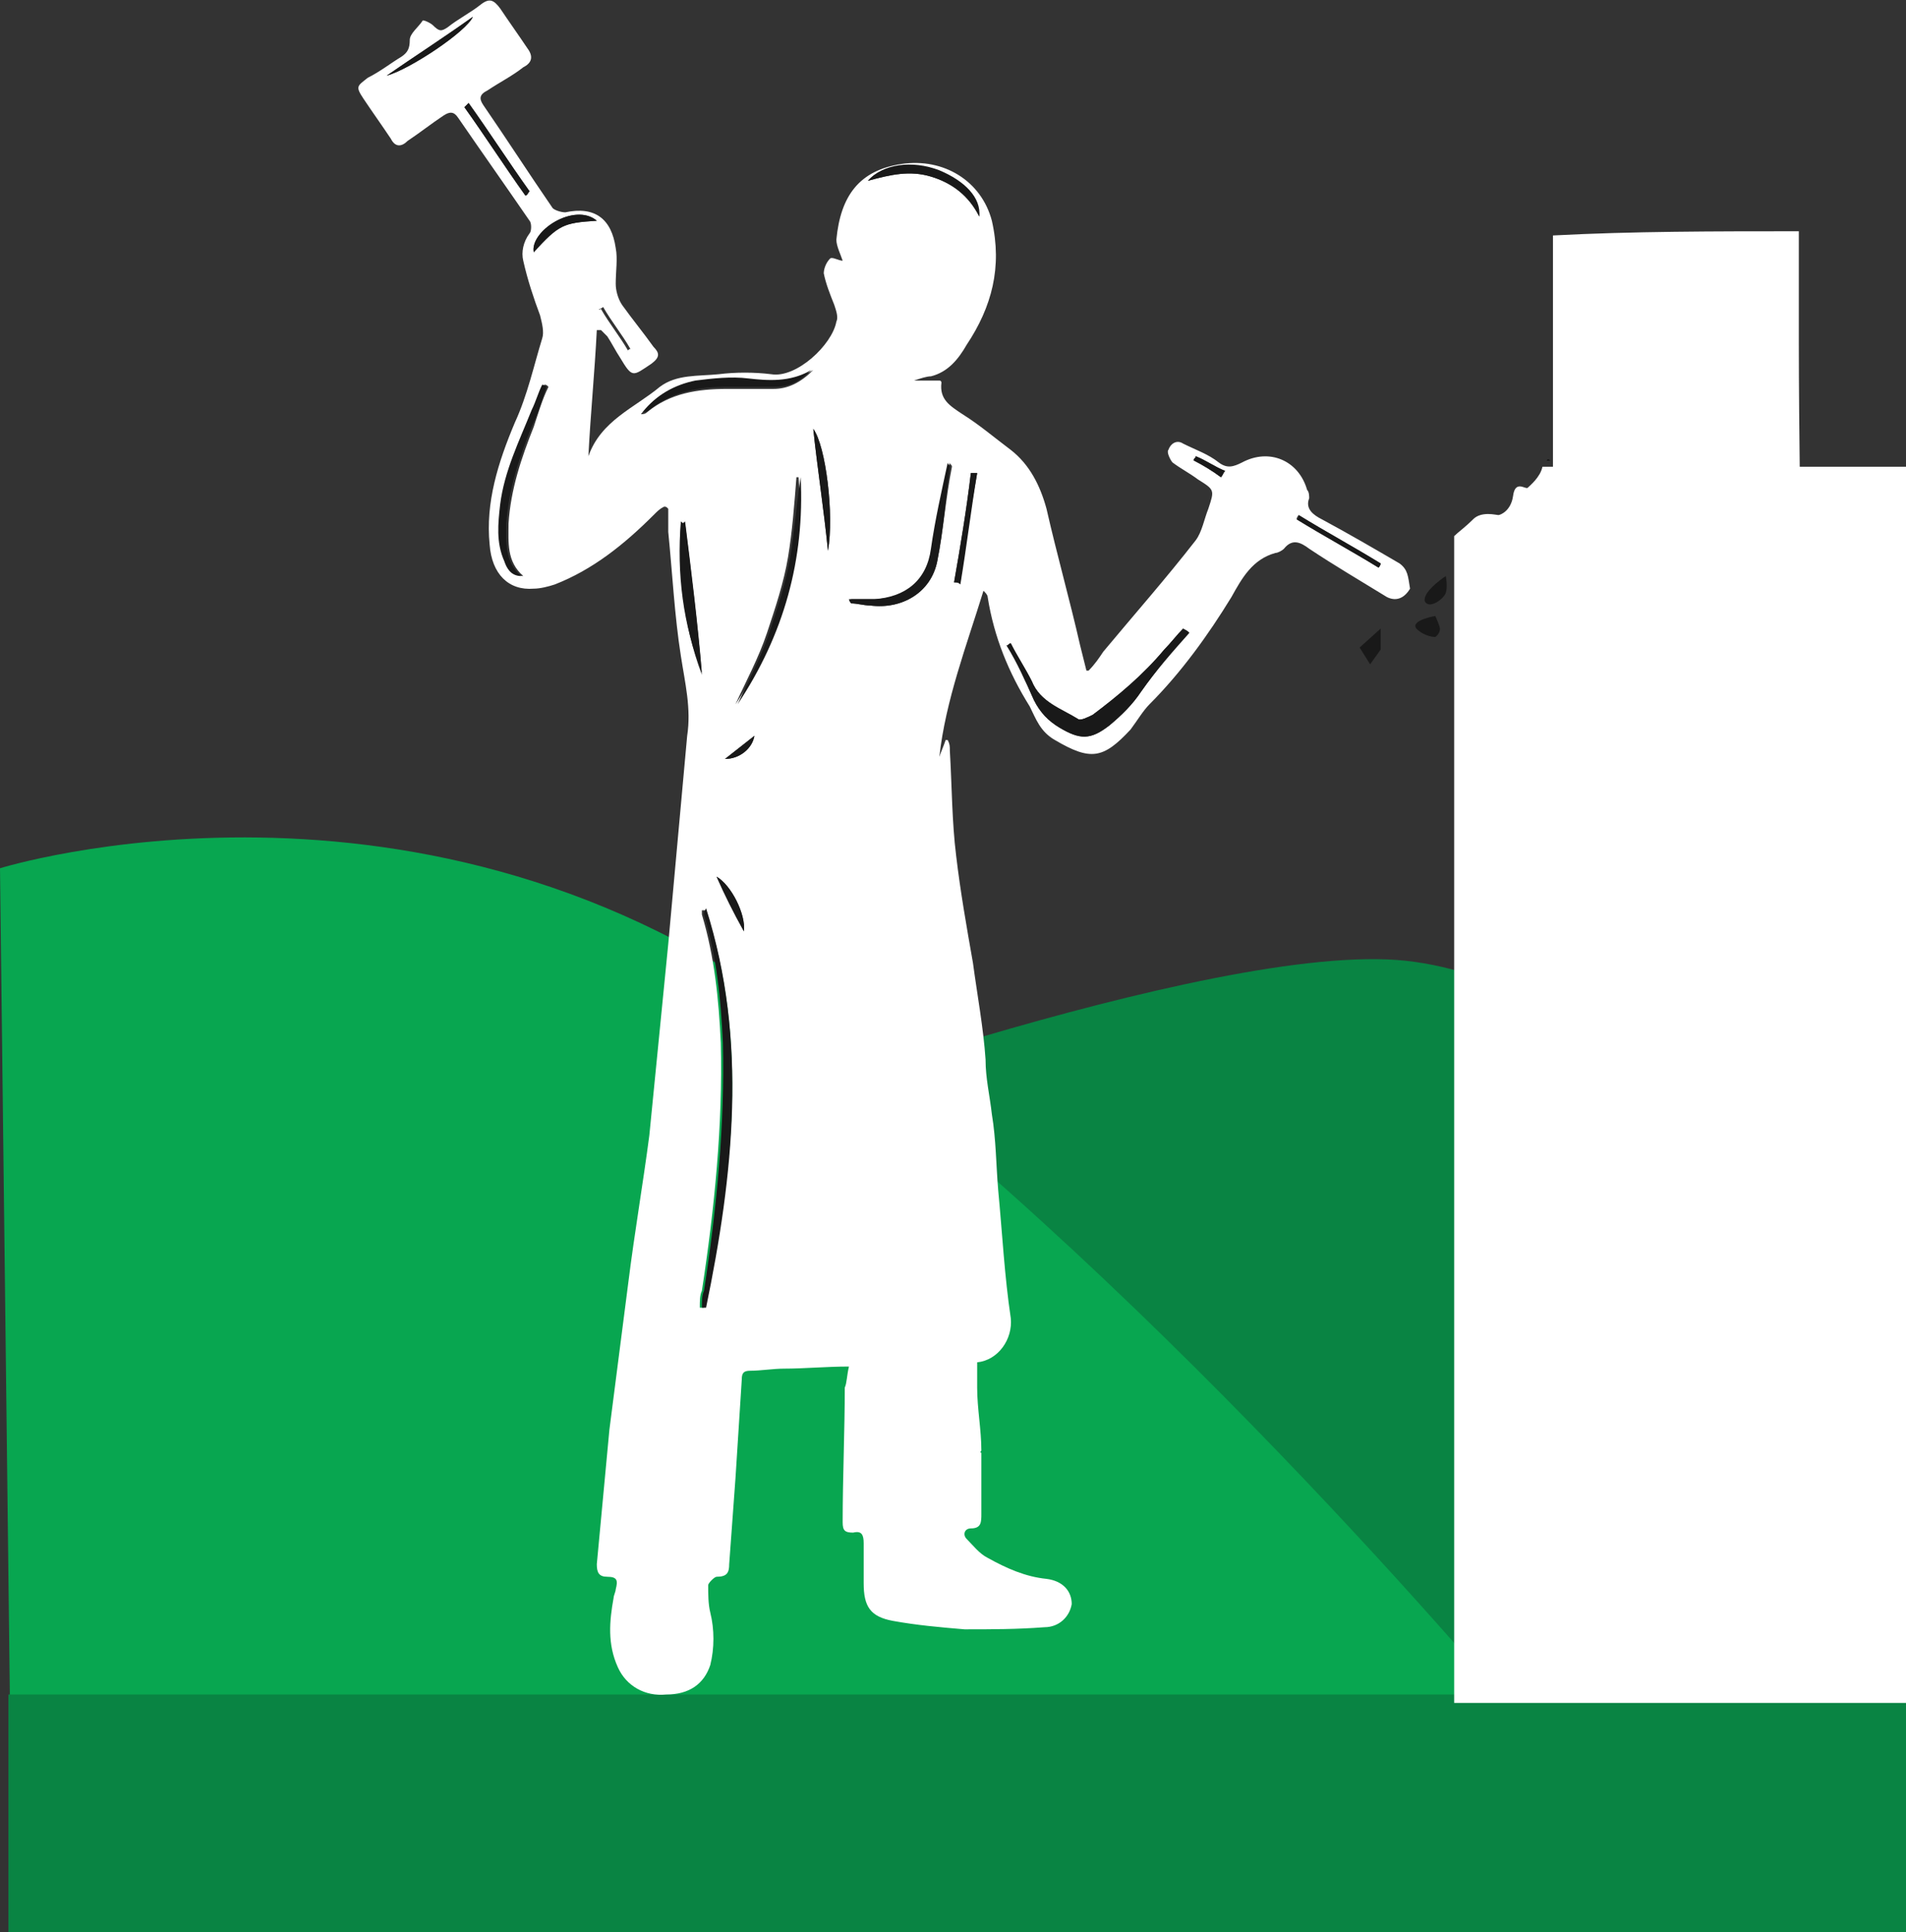 <?xml version="1.0" encoding="utf-8"?>
<!-- Generator: Adobe Illustrator 19.0.0, SVG Export Plug-In . SVG Version: 6.00 Build 0)  -->
<svg version="1.1" id="Layer_1" xmlns="http://www.w3.org/2000/svg" xmlns:xlink="http://www.w3.org/1999/xlink" x="0px" y="0px"
	 viewBox="0 0 90.7 91.9" style="enable-background:new 0 0 90.7 91.9;" xml:space="preserve">
<rect x="0" y="0" width="90.7" height="91.9" fill="#333333" stroke="none"/>
<style type="text/css">
	.st0{fill:#098443;}
	.st1{fill:#08A650;}
	.st2{fill:#FFFFFF;}
	.st3{fill:#191919;}
	.st4{fill:#010101;}
</style>
<g id="XMLID_9_">
	<path id="XMLID_17_" class="st0" d="M33.4,53.7c0,0,24.3-9,33.5-8s19.4,11.7,19.4,11.7L85.6,84l-27.4,0.6L33.4,53.7z"/>
	<path id="XMLID_11_" class="st1" d="M0,41.3c0,0,20.2-6.3,38.1,7.2s34.5,33.6,34.5,33.6l-54.7,1.2H0.5L0,41.3z"/>
	<g id="XMLID_12_">
		<polygon id="XMLID_15_" class="st0" points="49.6,80.6 23.6,80.6 0.4,80.6 0.4,91.9 22.1,91.9 25.5,91.9 27.6,91.9 44.2,91.9 
			46.1,91.9 49.4,91.9 90.7,91.9 90.7,80.6 		"/>
	</g>
	<g id="XMLID_1_">
		<g id="XMLID_139_">
			<path id="XMLID_25_" class="st2" d="M66.6,26.8c-1.2-0.7-2.4-1.4-3.7-2.1c-0.4-0.2-0.8-0.5-0.6-1c0-0.1,0-0.3-0.1-0.4
				c-0.4-1.4-1.8-2-3.1-1.3c-0.4,0.2-0.7,0.3-1.1,0c-0.5-0.4-1.1-0.6-1.7-0.9c-0.3-0.2-0.6,0-0.7,0.3c-0.1,0.1,0.1,0.5,0.2,0.6
				c0.4,0.3,0.8,0.5,1.2,0.8c0.8,0.5,0.8,0.5,0.5,1.4c-0.2,0.5-0.3,1.1-0.6,1.5c-1.4,1.8-2.9,3.5-4.4,5.3c-0.2,0.3-0.4,0.6-0.7,0.9
				h-0.1c-0.1-0.4-0.2-0.8-0.3-1.2c-0.5-2.2-1.1-4.3-1.6-6.5c-0.3-1.1-0.8-2.1-1.7-2.8c-0.8-0.6-1.5-1.2-2.3-1.7
				c-0.6-0.4-1.1-0.7-1-1.5c0,0,0-0.1-0.1-0.1c-0.4,0-0.8,0-1.2,0c0.3-0.1,0.6-0.2,0.8-0.2c0.8-0.2,1.3-0.8,1.7-1.5
				c1.2-1.8,1.7-3.7,1.2-5.9c-0.5-1.9-2.3-3-4.3-2.7s-2.9,1.5-3.1,3.6c0,0.3,0.2,0.7,0.3,1c-0.2,0-0.5-0.2-0.6-0.1
				c-0.2,0.2-0.3,0.5-0.3,0.7c0.1,0.5,0.3,1,0.5,1.5c0.1,0.3,0.2,0.6,0.1,0.8c-0.2,1.1-1.9,2.7-3.1,2.5c-0.8-0.1-1.7-0.1-2.5,0
				c-1,0.1-2,0-2.8,0.6c-1.2,1-2.8,1.6-3.4,3.3c0.1-2,0.3-4,0.4-6c0.1,0,0.1,0,0.2,0c0.1,0.1,0.2,0.2,0.3,0.3c0.2,0.3,0.4,0.7,0.6,1
				c0.6,1,0.6,0.9,1.5,0.3c0.4-0.3,0.4-0.5,0.1-0.8c-0.5-0.7-1-1.3-1.5-2c-0.2-0.3-0.3-0.7-0.3-1c0-0.6,0.1-1.2,0-1.7
				c-0.2-1.4-1-2-2.4-1.7c-0.2,0-0.5-0.1-0.6-0.2C25.2,8.3,24.1,6.6,23,5c-0.2-0.3-0.2-0.5,0.2-0.7c0.6-0.4,1.2-0.7,1.7-1.1
				c0.4-0.2,0.5-0.5,0.2-0.9c-0.4-0.6-0.9-1.3-1.3-1.9c-0.3-0.4-0.5-0.5-0.9-0.2c-0.5,0.4-1.1,0.7-1.6,1.1c-0.3,0.2-0.4,0.2-0.7-0.1
				c-0.1-0.1-0.5-0.3-0.5-0.2c-0.2,0.3-0.6,0.6-0.6,0.9c0,0.4-0.1,0.6-0.4,0.8c-0.5,0.3-1,0.7-1.6,1c-0.5,0.4-0.6,0.4-0.2,1
				s0.9,1.3,1.3,1.9C18.8,7,19.1,7,19.4,6.7c0.6-0.4,1.1-0.8,1.7-1.2c0.3-0.2,0.5-0.2,0.7,0.1c1.1,1.6,2.3,3.3,3.4,4.9
				c0.1,0.1,0.1,0.5,0,0.6c-0.3,0.4-0.4,0.9-0.3,1.3c0.2,0.9,0.5,1.8,0.8,2.6c0.1,0.4,0.2,0.8,0.1,1.1c-0.4,1.3-0.7,2.7-1.3,4
				c-0.8,1.9-1.4,3.8-1.2,5.8c0.1,1.4,0.9,2.2,2.1,2.1c0.3,0,0.7-0.1,1-0.2c1.8-0.7,3.3-1.9,4.7-3.3c0.2-0.2,0.3-0.3,0.5-0.4
				c0.1,0,0.1,0,0.2,0.1c0,0.4,0,0.7,0,1.1c0.2,2,0.3,4,0.6,5.9c0.2,1.3,0.5,2.5,0.3,3.8c-0.3,3.3-0.6,6.6-0.9,9.9
				c-0.3,3-0.6,6.1-0.9,9.1c-0.3,2.3-0.7,4.6-1,7c-0.3,2.3-0.6,4.7-0.9,7c-0.2,2.1-0.4,4.3-0.6,6.4c0,0.4,0.1,0.6,0.5,0.6
				c0.5,0,0.5,0.2,0.4,0.6c0,0.1-0.1,0.3-0.1,0.4c-0.2,1.1-0.3,2.2,0.2,3.3c0.4,0.9,1.3,1.4,2.3,1.3c1.1,0,1.8-0.5,2.1-1.4
				c0.2-0.8,0.2-1.7,0-2.5c-0.1-0.4-0.1-0.9-0.1-1.3c0-0.1,0.3-0.4,0.4-0.4c0.5,0,0.6-0.2,0.6-0.6c0.1-1.4,0.2-2.7,0.3-4.1
				c0.1-1.6,0.2-3.1,0.3-4.7c0-0.3,0.1-0.4,0.4-0.4c0.5,0,1.1-0.1,1.6-0.1c1,0,2-0.1,3.1-0.1c-0.1,0.4-0.1,0.8-0.2,1
				c0,2.1-0.1,4.3-0.1,6.4c0,0.4,0.1,0.5,0.5,0.5c0.4-0.1,0.5,0.1,0.5,0.5c0,0.6,0,1.3,0,1.9c0,1.1,0.3,1.6,1.4,1.8
				c1.1,0.2,2.2,0.3,3.4,0.4c1.3,0,2.5,0,3.8-0.1c0.7,0,1.2-0.5,1.3-1.1c0-0.6-0.4-1.1-1.2-1.2c-1-0.1-1.9-0.5-2.8-1
				c-0.4-0.2-0.7-0.6-1-0.9c-0.2-0.2-0.1-0.5,0.2-0.5c0.5,0,0.5-0.3,0.5-0.7c0-1,0-1.9,0-2.9c-0.1,0,0-0.1,0-0.1c0-1-0.2-2-0.2-3
				c0-0.2,0-0.7,0-1.2c1-0.1,1.7-1.1,1.6-2.1c-0.3-2-0.4-4-0.6-6.1c-0.1-1.2-0.1-2.4-0.3-3.6c-0.1-0.9-0.3-1.7-0.3-2.6
				c-0.1-1.5-0.4-3.1-0.6-4.6c-0.3-1.7-0.6-3.4-0.8-5.1c-0.2-1.6-0.2-3.3-0.3-5c0-0.2,0-0.3-0.1-0.5H45c-0.1,0.3-0.2,0.5-0.3,0.8
				c0.3-2.7,1.3-5.3,2.1-7.9c0.1,0.1,0.2,0.2,0.2,0.3c0.3,1.9,1,3.6,2,5.2c0.3,0.6,0.5,1.2,1.2,1.6c1.7,1,2.3,0.9,3.6-0.5
				c0.3-0.4,0.6-0.9,0.9-1.2c1.5-1.5,2.8-3.3,3.9-5.1c0.5-0.9,1-1.8,2.1-2.1c0.1,0,0.3-0.1,0.4-0.2c0.4-0.5,0.8-0.3,1.2,0
				c1.2,0.8,2.4,1.5,3.7,2.3c0.4,0.2,0.8,0.1,1.1-0.4C67,27.4,67,27.1,66.6,26.8z M18.4,3.6c1.3-0.9,2.7-1.8,4.1-2.8
				C22.2,1.5,19.5,3.3,18.4,3.6z M25,9.3c-1-1.4-1.9-2.8-2.9-4.2C22.2,5,22.2,5,22.3,4.9c1,1.4,1.9,2.8,2.9,4.2
				C25.1,9.2,25.1,9.3,25,9.3z M28.7,14.6c0.4,0.7,0.9,1.3,1.3,2c-0.1,0-0.1,0.1-0.2,0.1c-0.4-0.7-0.9-1.3-1.3-2
				C28.5,14.7,28.6,14.7,28.7,14.6z M25.4,20.3c-0.6,1.5-1.1,3-1.2,4.6c0,0.9-0.1,1.8,0.7,2.5c-0.5,0-0.7-0.4-0.8-0.7
				c-0.4-0.9-0.3-1.8-0.2-2.7c0.2-1.6,0.9-3,1.5-4.5c0.2-0.4,0.3-0.8,0.5-1.2c0.1,0,0.1,0,0.2,0.1C25.8,19,25.6,19.7,25.4,20.3z
				 M25.4,12c-0.2-1,2-2.4,3-1.5C26.8,10.6,26.5,10.7,25.4,12z M32.4,24.9c0.1,0,0.1,0,0.2,0c0.3,2.4,0.6,4.8,0.8,7.2
				C32.5,29.7,32.3,27.3,32.4,24.9z M33.5,62.2c-0.1,0-0.1,0-0.2,0c0-0.3,0-0.6,0.1-0.8c0.6-3.9,1-7.9,0.9-11.8
				c-0.1-2.1-0.3-4.1-0.9-6.1c0-0.1,0-0.1,0-0.2c0.1,0,0.1,0,0.2,0C35.6,49.5,34.9,55.9,33.5,62.2z M35.4,44.3
				c-0.5-0.9-0.9-1.7-1.3-2.6C34.8,42.1,35.5,43.5,35.4,44.3z M34.5,36.1c0.5-0.4,0.9-0.7,1.4-1.1C35.8,35.6,35.2,36.1,34.5,36.1z
				 M35,33.5c0.5-1.1,1.1-2.2,1.5-3.4s0.8-2.4,1-3.6c0.2-1.2,0.3-2.5,0.4-3.8H38C38.3,26.6,37.2,30.2,35,33.5z M36.8,18.5
				c-0.7,0-1.5,0-2.2,0c-1.4,0-2.7,0.2-3.8,1.1c-0.1,0.1-0.2,0.1-0.3,0.1c0.6-0.8,1.5-1.3,2.5-1.5c0.8-0.1,1.7-0.2,2.5-0.1
				c1.1,0.1,2.2,0.1,3.2-0.5C38.1,18.2,37.5,18.5,36.8,18.5z M39.4,26.2c-0.2-2-0.5-3.9-0.7-5.8C39.3,21.2,39.7,24.5,39.4,26.2z
				 M44.7,8.2c1.1,0.4,1.9,1.2,1.9,2.1c-0.5-1-1.3-1.6-2.3-1.9c-1-0.3-1.9-0.1-3,0.2C42,7.8,43.4,7.7,44.7,8.2z M44.6,26.7
				c-0.3,1.5-1.7,2.3-3.2,2.1c-0.3,0-0.6-0.1-0.9-0.1c0-0.1,0-0.1,0-0.2c0.4,0,0.8,0,1.2,0c1.5-0.1,2.5-0.9,2.7-2.4
				c0.2-1.4,0.5-2.7,0.8-4.1c0,0.1,0.1,0.1,0.1,0.2C45,23.7,44.9,25.2,44.6,26.7z M45.7,27.7c-0.1,0-0.2,0-0.3,0
				c0.3-1.7,0.6-3.5,0.8-5.2c0.1,0,0.2,0,0.3,0C46.2,24.2,45.9,26,45.7,27.7z M54.3,32.9c-0.4,0.6-0.9,1.1-1.5,1.6
				c-0.9,0.7-1.4,0.7-2.4,0.1c-0.5-0.3-0.9-0.7-1.2-1.3c-0.4-0.9-0.8-1.8-1.3-2.6c0.1,0,0.1-0.1,0.2-0.1c0.3,0.6,0.7,1.2,1,1.8
				c0.4,1,1.4,1.3,2.2,1.8c0.1,0.1,0.5-0.1,0.7-0.2c1.2-0.9,2.4-1.9,3.4-3.1c0.3-0.3,0.6-0.7,0.9-1l0.1,0.1
				C55.8,31,55,31.9,54.3,32.9z M58.1,22.7c-0.4-0.3-0.9-0.6-1.3-0.8c0-0.1,0.1-0.1,0.1-0.2c0.5,0.2,0.9,0.5,1.4,0.7
				C58.2,22.5,58.2,22.6,58.1,22.7z M65.6,27c-1.3-0.8-2.6-1.5-3.9-2.3c0-0.1,0.1-0.2,0.1-0.2c1.3,0.8,2.6,1.5,3.9,2.3
				C65.7,26.8,65.7,26.9,65.6,27z"/>
			<path id="XMLID_157_" class="st3" d="M33.6,43.2c2,6.3,1.3,12.7,0,19c-0.1,0-0.1,0-0.2,0c0-0.3,0-0.6,0.1-0.8
				c0.6-3.9,1-7.9,0.9-11.8c-0.1-2.1-0.3-4.1-0.9-6.1C33.5,43.4,33.5,43.4,33.6,43.2C33.5,43.2,33.5,43.2,33.6,43.2z"/>
			<path id="XMLID_156_" class="st3" d="M56.6,30.1c-0.8,0.9-1.6,1.8-2.3,2.8c-0.4,0.6-0.9,1.1-1.5,1.6c-0.9,0.7-1.4,0.7-2.4,0.1
				c-0.5-0.3-0.9-0.7-1.2-1.3c-0.4-0.9-0.8-1.8-1.3-2.6c0.1,0,0.1-0.1,0.2-0.1c0.3,0.6,0.7,1.2,1,1.8c0.4,1,1.4,1.3,2.2,1.8
				c0.1,0.1,0.5-0.1,0.7-0.2c1.2-0.9,2.4-1.9,3.4-3.1c0.3-0.3,0.6-0.7,0.9-1C56.5,30,56.5,30,56.6,30.1z"/>
			<path id="XMLID_155_" class="st3" d="M26,18.4c-0.2,0.6-0.4,1.3-0.7,1.9c-0.6,1.5-1.1,3-1.2,4.6c0,0.9-0.1,1.8,0.7,2.5
				c-0.5,0-0.7-0.4-0.8-0.7c-0.4-0.9-0.3-1.8-0.2-2.7c0.2-1.6,0.9-3,1.5-4.5c0.2-0.4,0.3-0.8,0.5-1.2C25.9,18.3,26,18.4,26,18.4z"/>
			<path id="XMLID_154_" class="st3" d="M38.1,22.7c0.2,3.9-0.8,7.5-3,10.8c0.5-1.1,1.1-2.2,1.5-3.4s0.8-2.4,1-3.6
				C37.8,25.3,37.9,24,38.1,22.7C38,22.7,38,22.7,38.1,22.7z"/>
			<path id="XMLID_153_" class="st3" d="M40.4,28.5c0.4,0,0.8,0,1.2,0c1.5-0.1,2.5-0.9,2.7-2.4c0.2-1.4,0.5-2.7,0.8-4.1
				c0,0.1,0.1,0.1,0.1,0.2c-0.2,1.5-0.3,3-0.6,4.5c-0.3,1.5-1.7,2.3-3.2,2.1c-0.3,0-0.6-0.1-0.9-0.1C40.4,28.6,40.4,28.5,40.4,28.5z
				"/>
			<path id="XMLID_152_" class="st3" d="M38.6,17.6c-0.5,0.5-1,0.8-1.7,0.8s-1.5,0-2.2,0c-1.4,0-2.7,0.2-3.8,1.1
				c-0.1,0.1-0.2,0.1-0.3,0.1c0.6-0.8,1.5-1.3,2.5-1.5c0.8-0.1,1.7-0.2,2.5-0.1C36.5,18.1,37.6,18.2,38.6,17.6z"/>
			<path id="XMLID_151_" class="st3" d="M32.6,24.8c0.3,2.4,0.6,4.8,0.8,7.2c-0.9-2.3-1.2-4.7-1-7.2C32.5,24.9,32.5,24.9,32.6,24.8z
				"/>
			<path id="XMLID_150_" class="st3" d="M46.6,10.3c-0.5-1-1.3-1.6-2.3-1.9c-1-0.3-1.9-0.1-3,0.2c0.7-0.8,2.1-1,3.4-0.5
				C45.9,8.6,46.7,9.4,46.6,10.3z"/>
			<path id="XMLID_149_" class="st3" d="M39.4,26.2c-0.2-2-0.5-3.9-0.7-5.8C39.3,21.2,39.7,24.5,39.4,26.2z"/>
			<path id="XMLID_148_" class="st3" d="M45.4,27.7c0.3-1.7,0.6-3.5,0.8-5.2c0.1,0,0.2,0,0.3,0c-0.3,1.8-0.5,3.5-0.8,5.3
				C45.6,27.7,45.5,27.7,45.4,27.7z"/>
			<path id="XMLID_147_" class="st3" d="M18.4,3.6c1.3-0.9,2.7-1.8,4.1-2.8C22.2,1.5,19.5,3.3,18.4,3.6z"/>
			<path id="XMLID_146_" class="st3" d="M25,9.3c-1-1.4-1.9-2.8-2.9-4.2C22.2,5,22.2,5,22.3,4.9c1,1.4,1.9,2.8,2.9,4.2
				C25.1,9.2,25.1,9.3,25,9.3z"/>
			<path id="XMLID_145_" class="st3" d="M61.8,24.5c1.3,0.8,2.6,1.5,3.9,2.3c0,0.1-0.1,0.2-0.1,0.2c-1.3-0.8-2.6-1.5-3.9-2.3
				C61.8,24.7,61.8,24.6,61.8,24.5z"/>
			<path id="XMLID_144_" class="st3" d="M28.4,10.5c-1.6,0.1-1.8,0.2-3,1.5C25.2,11,27.3,9.6,28.4,10.5z"/>
			<path id="XMLID_143_" class="st3" d="M35.4,44.3c-0.5-0.9-0.9-1.7-1.3-2.6C34.8,42.1,35.5,43.5,35.4,44.3z"/>
			<path id="XMLID_142_" class="st2" d="M29.7,16.8c-0.4-0.7-0.9-1.3-1.3-2c0.1,0,0.1-0.1,0.2-0.1c0.4,0.7,0.9,1.3,1.3,2
				C29.9,16.7,29.8,16.7,29.7,16.8z"/>
			<path id="XMLID_141_" class="st3" d="M34.5,36.1c0.5-0.4,0.9-0.7,1.4-1.1C35.8,35.6,35.2,36.1,34.5,36.1z"/>
			<path id="XMLID_140_" class="st3" d="M58.1,22.7c-0.4-0.3-0.9-0.6-1.3-0.8c0-0.1,0.1-0.1,0.1-0.2c0.5,0.2,0.9,0.5,1.4,0.7
				C58.2,22.5,58.2,22.6,58.1,22.7z"/>
		</g>
	</g>
	<g id="XMLID_3_">
		<g id="XMLID_187_">
			<path id="XMLID_208_" class="st2" d="M85.6,11c0,0.4,0,0.8,0,1.2c0,1.4,0,2.7,0,4.1c0,4.4,0.1,8.8,0.1,13.3
				c0,5.3-0.1,10.6,0,15.9c0,7.3,0,14.5,0.1,21.8c0,1.3,0,2.6,0,4c0,0.2,0,0.4-0.3,0.4c-3.8,0-7.6,0-11.4,0c0,0-0.1,0-0.2,0
				c0-20.2,0-40.3,0-60.5C77.7,11,81.6,11,85.6,11z"/>
			<path id="XMLID_193_" class="st2" d="M77.5,74.7c0,1,0,1.9,0,2.8c0,0.1-0.1,0.2-0.2,0.2c-1.4,0-2.9,0-4.3,0
				c-0.1,0-0.3-0.1-0.3-0.2c0-0.7-0.2-1.5,0.2-2.2c0.2-0.4,0.5-0.6,0.8-0.7C74.9,74.6,76.2,74.7,77.5,74.7z"/>
		</g>
	</g>
	<g id="XMLID_5_">
		<path id="XMLID_6_" class="st2" d="M73.4,22.2c-0.1,0.5-0.6,0.9-0.7,1c-0.1,0.1-0.6-0.4-0.7,0.4c-0.1,0.7-0.6,0.9-0.7,0.9
			c-0.1,0-0.8-0.2-1.2,0.2s-0.7,0.6-0.9,0.8V81h21.5V22.2H73.4z"/>
		<path id="XMLID_7_" class="st4" d="M73.6,21.9h0.2C73.7,21.9,73.7,21.8,73.6,21.9z"/>
	</g>
	<path id="XMLID_4_" class="st3" d="M68.8,27.4c-0.3,0.2-1.1,0.8-1,1.2c0.2,0.4,0.9-0.1,1-0.4S68.8,27.4,68.8,27.4z"/>
	<path id="XMLID_2_" class="st3" d="M68.3,29.3c0,0-1.2,0.2-0.9,0.6c0.4,0.4,0.9,0.4,0.9,0.4s0.3-0.2,0.2-0.5
		C68.4,29.5,68.3,29.3,68.3,29.3z"/>
	<polyline id="XMLID_8_" class="st3" points="65.7,29.9 64.7,30.8 65.2,31.6 65.7,30.9 65.7,30 	"/>
</g>
</svg>
